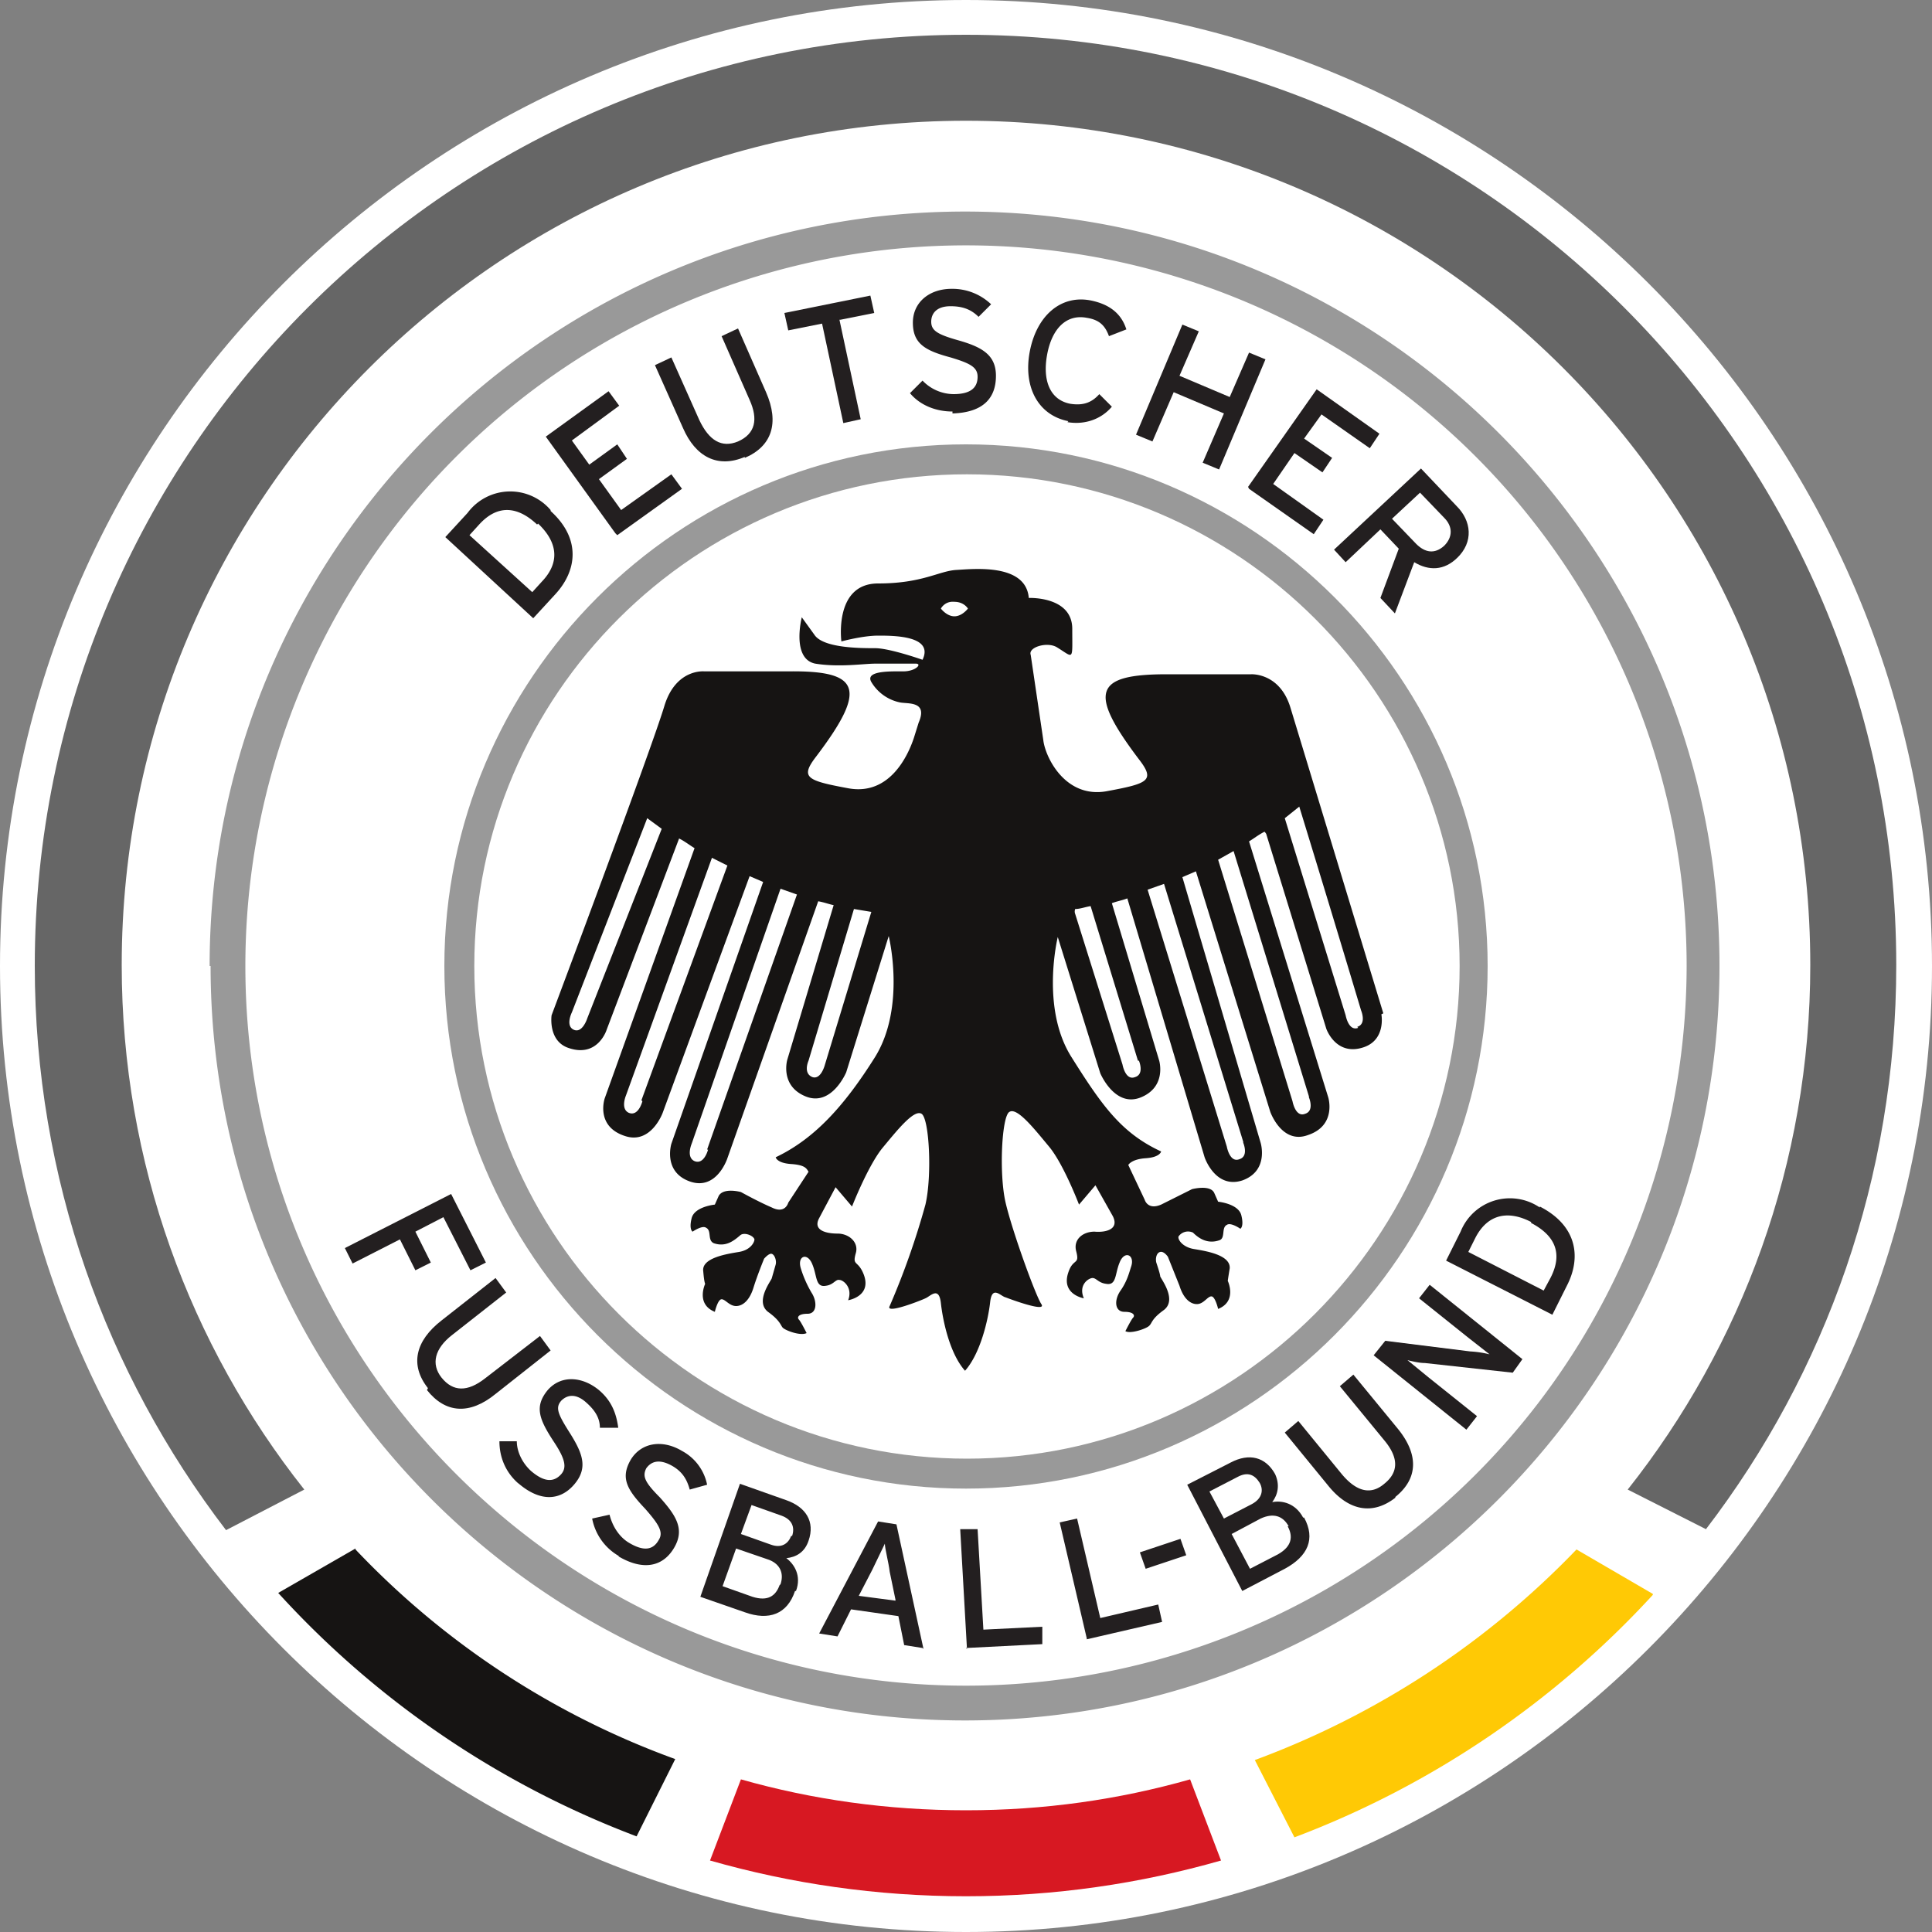 <?xml version="1.0" encoding="UTF-8"?> <svg xmlns="http://www.w3.org/2000/svg" xmlns:v="https://vecta.io/nano" viewBox="0 0 20 20"><rect x="0" y="0" width="20" height="20" fill="#808080" stroke="none"/><defs><clipPath id="A"><path d="M3.56 2.98h12.8v14.1H3.56z" stroke-width="0" fill="none"></path></clipPath><clipPath id="B"><path d="M3.56 2.98h12.8v14.1H3.56z" stroke-width="0" fill="none"></path></clipPath></defs><g fill="#fff"><path d="M0,10C0,4.49,4.49,0,10,0s10,4.49,10,10-4.49,10-10,10S0,15.51,0,10Z"></path><path d="M17.63 10c0 4.22-3.41 7.63-7.63 7.63S2.37 14.22 2.37 10 5.78 2.37 10 2.37A7.63 7.63 0 0 1 17.63 10z"></path></g><g clip-path="url(#A)" fill="#231f20"><path d="M5.57 5.42c.19.18.24.39.04.6l-.1.11-.65-.59.1-.11c.2-.22.41-.18.6 0zm.13-.14a.55.55 0 0 0-.86.03l-.23.25.91.84.23-.25c.22-.24.27-.57-.05-.86z"></path><path d="M6.37,5.52l-.72-1,.65-.47.11.15-.49.36.18.25.29-.21.1.15-.29.21.23.32.52-.37.11.15-.67.48Z"></path><path d="M7.71 4.73c-.28.12-.51 0-.64-.3l-.29-.65.17-.08.29.65c.1.21.23.29.4.22.18-.08.21-.23.12-.43l-.29-.66.17-.08.29.66c.14.32.06.56-.22.68zm.98-1.42l.22 1.03-.18.04-.22-1.03-.35.07-.04-.18.89-.18.04.18-.35.07z"></path><path d="M9.86 4.26c-.18 0-.34-.07-.44-.19l.13-.13a.45.45 0 0 0 .32.14c.17 0 .25-.06.25-.18 0-.1-.08-.14-.28-.2-.26-.07-.39-.14-.39-.36 0-.21.17-.35.4-.35a.58.58 0 0 1 .41.16l-.13.13c-.08-.08-.17-.11-.29-.11-.15 0-.2.08-.2.16 0 .09.06.13.27.19.25.07.4.15.4.37 0 .23-.13.38-.45.39zm1.2.1c-.31-.06-.47-.35-.4-.72s.32-.59.63-.53c.2.04.32.14.37.3l-.18.07c-.04-.11-.1-.17-.23-.19-.21-.04-.36.11-.41.38s.03.47.24.51c.13.02.22-.01.3-.1l.13.13c-.11.13-.28.19-.46.16z"></path><path d="M12.45 4.79l.22-.51-.52-.22-.22.51-.17-.07.48-1.14.17.07-.2.46.52.22.2-.46.17.07-.48 1.14-.17-.07zm.47.25l.71-1.01.65.46-.1.15-.5-.35-.18.25.29.2-.1.15-.29-.2-.22.32.52.37-.1.15-.67-.47zm2.03.61c-.1.09-.2.07-.29-.02l-.25-.26.29-.27.25.26c.09.09.09.2 0 .29zm.13.13c.18-.17.15-.39 0-.54l-.37-.39-.9.84.12.13.36-.34.19.2-.19.51.15.16.2-.53c.15.09.31.09.45-.05zM4.59 12.6l-.29.15.16.32-.16.08-.16-.32-.49.25-.08-.16 1.1-.56.36.71-.16.08-.28-.55zm-.16 1.77c-.19-.24-.13-.49.14-.7l.56-.44.11.15-.56.44c-.18.14-.22.3-.11.44.12.15.27.15.45.01l.57-.44.11.15-.57.45c-.27.22-.52.2-.71-.04z"></path><path d="M5.37 15.36c-.14-.12-.2-.28-.2-.44h.18c0 .11.06.23.15.31.13.11.23.12.31.03.06-.07.04-.16-.08-.34-.15-.23-.2-.36-.06-.53.14-.16.36-.14.53 0 .13.11.18.24.2.39h-.19c0-.1-.05-.18-.14-.26-.11-.1-.2-.08-.26-.02-.06.07-.04.13.08.32.14.22.2.37.06.54s-.35.2-.59-.01zm1.04.75a.57.57 0 0 1-.28-.39l.18-.04c.03.12.1.23.2.29.15.09.25.08.31-.03.05-.08 0-.16-.14-.32-.19-.2-.26-.32-.15-.51.11-.18.33-.21.53-.09a.51.51 0 0 1 .26.35l-.18.05c-.03-.11-.08-.19-.19-.25-.13-.07-.21-.04-.26.03-.04.08-.02.14.14.3.17.19.26.33.15.52s-.31.25-.58.09z"></path><path d="M8.19 15.9c-.03.08-.1.13-.21.09l-.31-.11.11-.3.31.11c.11.04.14.12.11.21zm.05.57c.06-.16-.02-.28-.1-.34.1-.01.19-.06.23-.18.07-.2-.03-.35-.23-.42l-.48-.17-.41 1.17.46.16c.25.09.44.02.52-.22zm-.17-.06c-.04.11-.12.17-.28.12l-.31-.11.14-.39.32.11c.13.04.18.14.14.26zm1.2.16l-.38-.05.14-.27.13-.27c0 .05.04.2.05.29l.06.29zm.29.5l-.28-1.29-.19-.03-.61 1.16.19.03.14-.28.49.07.06.3.19.03zm.45 0l-.07-1.24h.18l.06 1.04.61-.03v.18l-.79.04zm1.24-.11l-.28-1.2.18-.04.24 1.03.6-.14.04.18-.78.18zm.61-.72l-.06-.17.42-.14.06.17-.42.14zm1.18-.89c.04.07.03.16-.08.22l-.29.15-.15-.28.29-.15c.11-.06.18-.02.23.06zm.45.36c-.08-.15-.22-.18-.32-.16.06-.08.08-.18.03-.29-.1-.18-.27-.22-.46-.12l-.45.23.57 1.1.44-.23c.24-.13.32-.31.2-.53zm-.16.09c.06.11.04.21-.1.29l-.29.15-.19-.36.3-.16c.13-.06.23-.03.29.08z"></path><path d="M14.45 15.5c-.24.19-.49.14-.7-.12l-.45-.55.14-.12.45.55c.15.18.3.22.44.1.15-.12.15-.27 0-.45l-.46-.56.14-.12.46.56c.22.27.21.52-.03.71zm1.21-1.29l-.91-.1c-.06 0-.14-.02-.18-.03l.22.18.5.4-.11.14-.96-.77.12-.15.88.11a1.06 1.06 0 0 1 .2.03l-.23-.18-.5-.4.11-.14.96.77-.1.14zm.19-1.55c.23.12.34.3.2.57l-.07.13-.78-.4.07-.14c.13-.26.35-.29.58-.17zm.09-.16a.55.55 0 0 0-.82.25l-.15.3 1.1.56.15-.3c.15-.29.11-.62-.28-.82z"></path></g><g clip-path="url(#B)"><path d="M4.6,10c0,2.98,2.43,5.41,5.4,5.41s5.4-2.43,5.4-5.41-2.43-5.4-5.4-5.4c-2.98,0-5.4,2.43-5.4,5.4ZM4.91,10c0-2.81,2.29-5.09,5.1-5.09s5.1,2.29,5.1,5.09-2.29,5.1-5.1,5.1c-2.81,0-5.1-2.29-5.1-5.1Z" fill="#999"></path></g><path d="M10,.36C4.68.36.36,4.68.36,10c0,2.2.74,4.22,1.98,5.84l.81-.42c-1.18-1.49-1.89-3.38-1.89-5.43C1.26,5.17,5.17,1.25,10,1.25s8.74,3.91,8.74,8.74c0,2.05-.71,3.94-1.89,5.43l.81.41c1.24-1.62,1.97-3.64,1.97-5.84,0-5.32-4.31-9.63-9.63-9.63Z" fill="#666"></path><path d="M3.68 16.03l-.8.46a9.61 9.61 0 0 0 3.71 2.52l.4-.8a8.6 8.6 0 0 1-3.31-2.17z" fill="#161413"></path><path d="M17.11 16.5l-.79-.46a8.89 8.89 0 0 1-3.33 2.18l.41.8c1.43-.54 2.7-1.41 3.71-2.51z" fill="#ffc905"></path><path d="M10,18.74c-.81,0-1.59-.11-2.33-.32l-.32.84c.84.24,1.73.37,2.65.37s1.8-.13,2.64-.37l-.32-.84c-.74.21-1.51.32-2.32.32Z" fill="#d71822"></path><path d="M2.54 10a7.46 7.46 0 1 1 14.92 0A7.46 7.46 0 0 1 10 17.45c-4.11 0-7.46-3.34-7.46-7.45zm-.36 0c0 4.31 3.5 7.81 7.81 7.81s7.81-3.5 7.81-7.81-3.5-7.81-7.81-7.81S2.17 5.69 2.17 10z" fill="#999"></path><path d="M14.32 10.49l-.96-3.16c-.11-.37-.41-.35-.41-.35h-.87c-.75 0-.82.18-.29.88.17.22.1.25-.33.33s-.64-.35-.66-.53l-.13-.88c-.03-.08.17-.14.27-.08.18.11.16.15.16-.19s-.45-.32-.45-.32c-.03-.36-.57-.3-.75-.29s-.35.14-.81.14-.38.6-.38.6.22-.06.38-.06.58 0 .46.25c0 0-.34-.12-.49-.12s-.54 0-.63-.14l-.13-.18s-.11.43.14.48c.25.04.5 0 .62 0h.42c.07 0 0 .08-.13.08-.12 0-.4-.01-.33.11a.45.45 0 0 0 .29.21c.08.02.3-.02.2.21l-.05.16c-.06.18-.25.6-.68.52s-.5-.11-.33-.33c.53-.7.46-.89-.29-.88h-.87s-.29-.03-.41.35c-.13.44-1.17 3.21-1.17 3.21s-.04.27.18.34c.3.1.39-.19.39-.19l.75-1.98c.06.03.11.07.16.1l-.93 2.59s-.1.29.21.39c.27.09.39-.24.39-.24l.9-2.45.14.06-.95 2.71s-.09.29.19.39.39-.24.39-.24l.94-2.66c.06.01.11.03.16.04h0l-.48 1.6s-.08.27.19.38.42-.25.42-.25l.44-1.41s.18.73-.14 1.25c-.32.51-.63.85-1.03 1.04 0 0 .01.06.16.07s.16.05.18.08l-.21.32s-.03.12-.17.05c-.14-.06-.32-.16-.32-.16s-.18-.05-.23.04l-.04.09s-.21.02-.24.14.01.14.01.14.1-.07.14-.04c.06.03.01.13.08.16.12.04.2-.02.27-.08.04-.04.14 0 .15.04 0 .03-.04.11-.16.13s-.39.06-.37.2c.01.12.02.13.02.13s-.1.21.1.29c0 0 .03-.13.07-.13s.08.07.15.07.14-.06.18-.19.11-.3.11-.3.05-.06.08-.05.05.07.04.11l-.04.14c0 .02-.18.24-.04.35.14.1.13.15.16.17.04.03.18.08.24.05 0 0-.06-.12-.08-.14s-.01-.06.09-.06.1-.13.04-.22a1.19 1.19 0 0 1-.11-.25c-.04-.13.07-.17.12-.04.05.12.03.24.14.22.08-.01.1-.07.14-.06.04 0 .14.08.09.21 0 0 .25-.04.16-.27-.06-.15-.12-.08-.08-.22.03-.11-.07-.2-.19-.2-.11 0-.26-.03-.19-.16l.17-.32.17.2s.16-.41.31-.6c.15-.18.33-.41.41-.36s.11.64.04.94a7.97 7.97 0 0 1-.37 1.05c-.05.09.33-.06.37-.08.05-.02.14-.13.16.05s.09.52.25.7h0c.16-.18.24-.53.26-.71s.11-.06.16-.05c.05.02.43.16.37.07s-.3-.75-.37-1.05-.04-.9.04-.94c.08-.05.26.18.41.36s.31.6.31.6l.17-.2.18.32c.07.14-.08.17-.19.16-.12 0-.22.08-.19.2.04.15-.03.07-.08.22-.08.23.16.27.16.27-.06-.14.05-.21.09-.21s.06.05.14.06c.11.02.09-.1.14-.22.05-.13.16-.08.12.04-.02.06-.04.15-.11.25s-.06.22.04.22.11.04.09.06-.08.14-.08.14c.05.03.2-.02.24-.05s.02-.07.16-.17c.14-.11-.04-.33-.04-.35s-.03-.11-.04-.14c-.01-.04 0-.1.04-.11s.08.05.08.05l.12.3c.04.13.11.19.18.19s.11-.08.15-.08.07.13.07.13c.2-.08.1-.29.1-.29s0-.01.02-.13c.01-.14-.25-.18-.37-.2s-.17-.1-.16-.13a.12.12 0 0 1 .15-.04c.06.06.15.12.27.08.07-.02.02-.13.08-.16.04-.03.14.04.14.04s.04-.02.01-.14-.24-.14-.24-.14l-.04-.09c-.04-.09-.23-.04-.23-.04l-.32.16c-.14.06-.17-.05-.17-.05l-.17-.36s.03-.06.18-.07.16-.07.16-.07c-.41-.19-.61-.47-.93-.98s-.14-1.24-.14-1.24l.44 1.41s.15.36.42.25.19-.38.19-.38l-.49-1.63h0c.05-.02.11-.03.16-.05l.8 2.68s.11.33.39.24c.28-.1.19-.39.19-.39l-.81-2.75.14-.06h0l.77 2.49s.12.34.39.24c.3-.1.21-.39.21-.39l-.82-2.65h0c.05-.03.1-.07.16-.1.02.02.02.03.02.03l.62 2.01s.1.29.39.19c.23-.08.18-.34.18-.34zm-8.24.05s-.05.16-.14.12-.02-.18-.02-.18l.78-2.01.15.11-.77 1.96zm.57.86s-.04.16-.14.12c-.09-.04-.03-.18-.03-.18l.89-2.46.16.08-.89 2.43zm.68.5s-.04.16-.14.12c-.09-.04-.03-.18-.03-.18l.92-2.64.17.06-.93 2.64zm1.21-.88s-.04.16-.13.13c-.1-.04-.04-.17-.04-.17l.47-1.57.18.03-.48 1.58zm1.34-4.64c-.08 0-.14-.08-.14-.08s.04-.08.14-.07c.1 0 .14.07.14.07s-.06.08-.14.08zm1.91 4.6s.06.14-.04.17c-.1.04-.13-.13-.13-.13l-.49-1.56s-.01-.02 0-.05c.05 0 .1-.02.16-.03l.49 1.6zm1.08.85s.06.14-.04.17c-.1.04-.13-.13-.13-.13l-.82-2.66.17-.06.82 2.67zm.68-.47s.06.14-.04.17c-.1.04-.13-.13-.13-.13l-.77-2.5.16-.09.78 2.54zm.51-.72c-.1.04-.13-.13-.13-.13l-.63-2.04.15-.12h0a350.2 350.2 0 0 1 .64 2.11s.06.14-.04.17z" fill="#161413"></path></svg> 